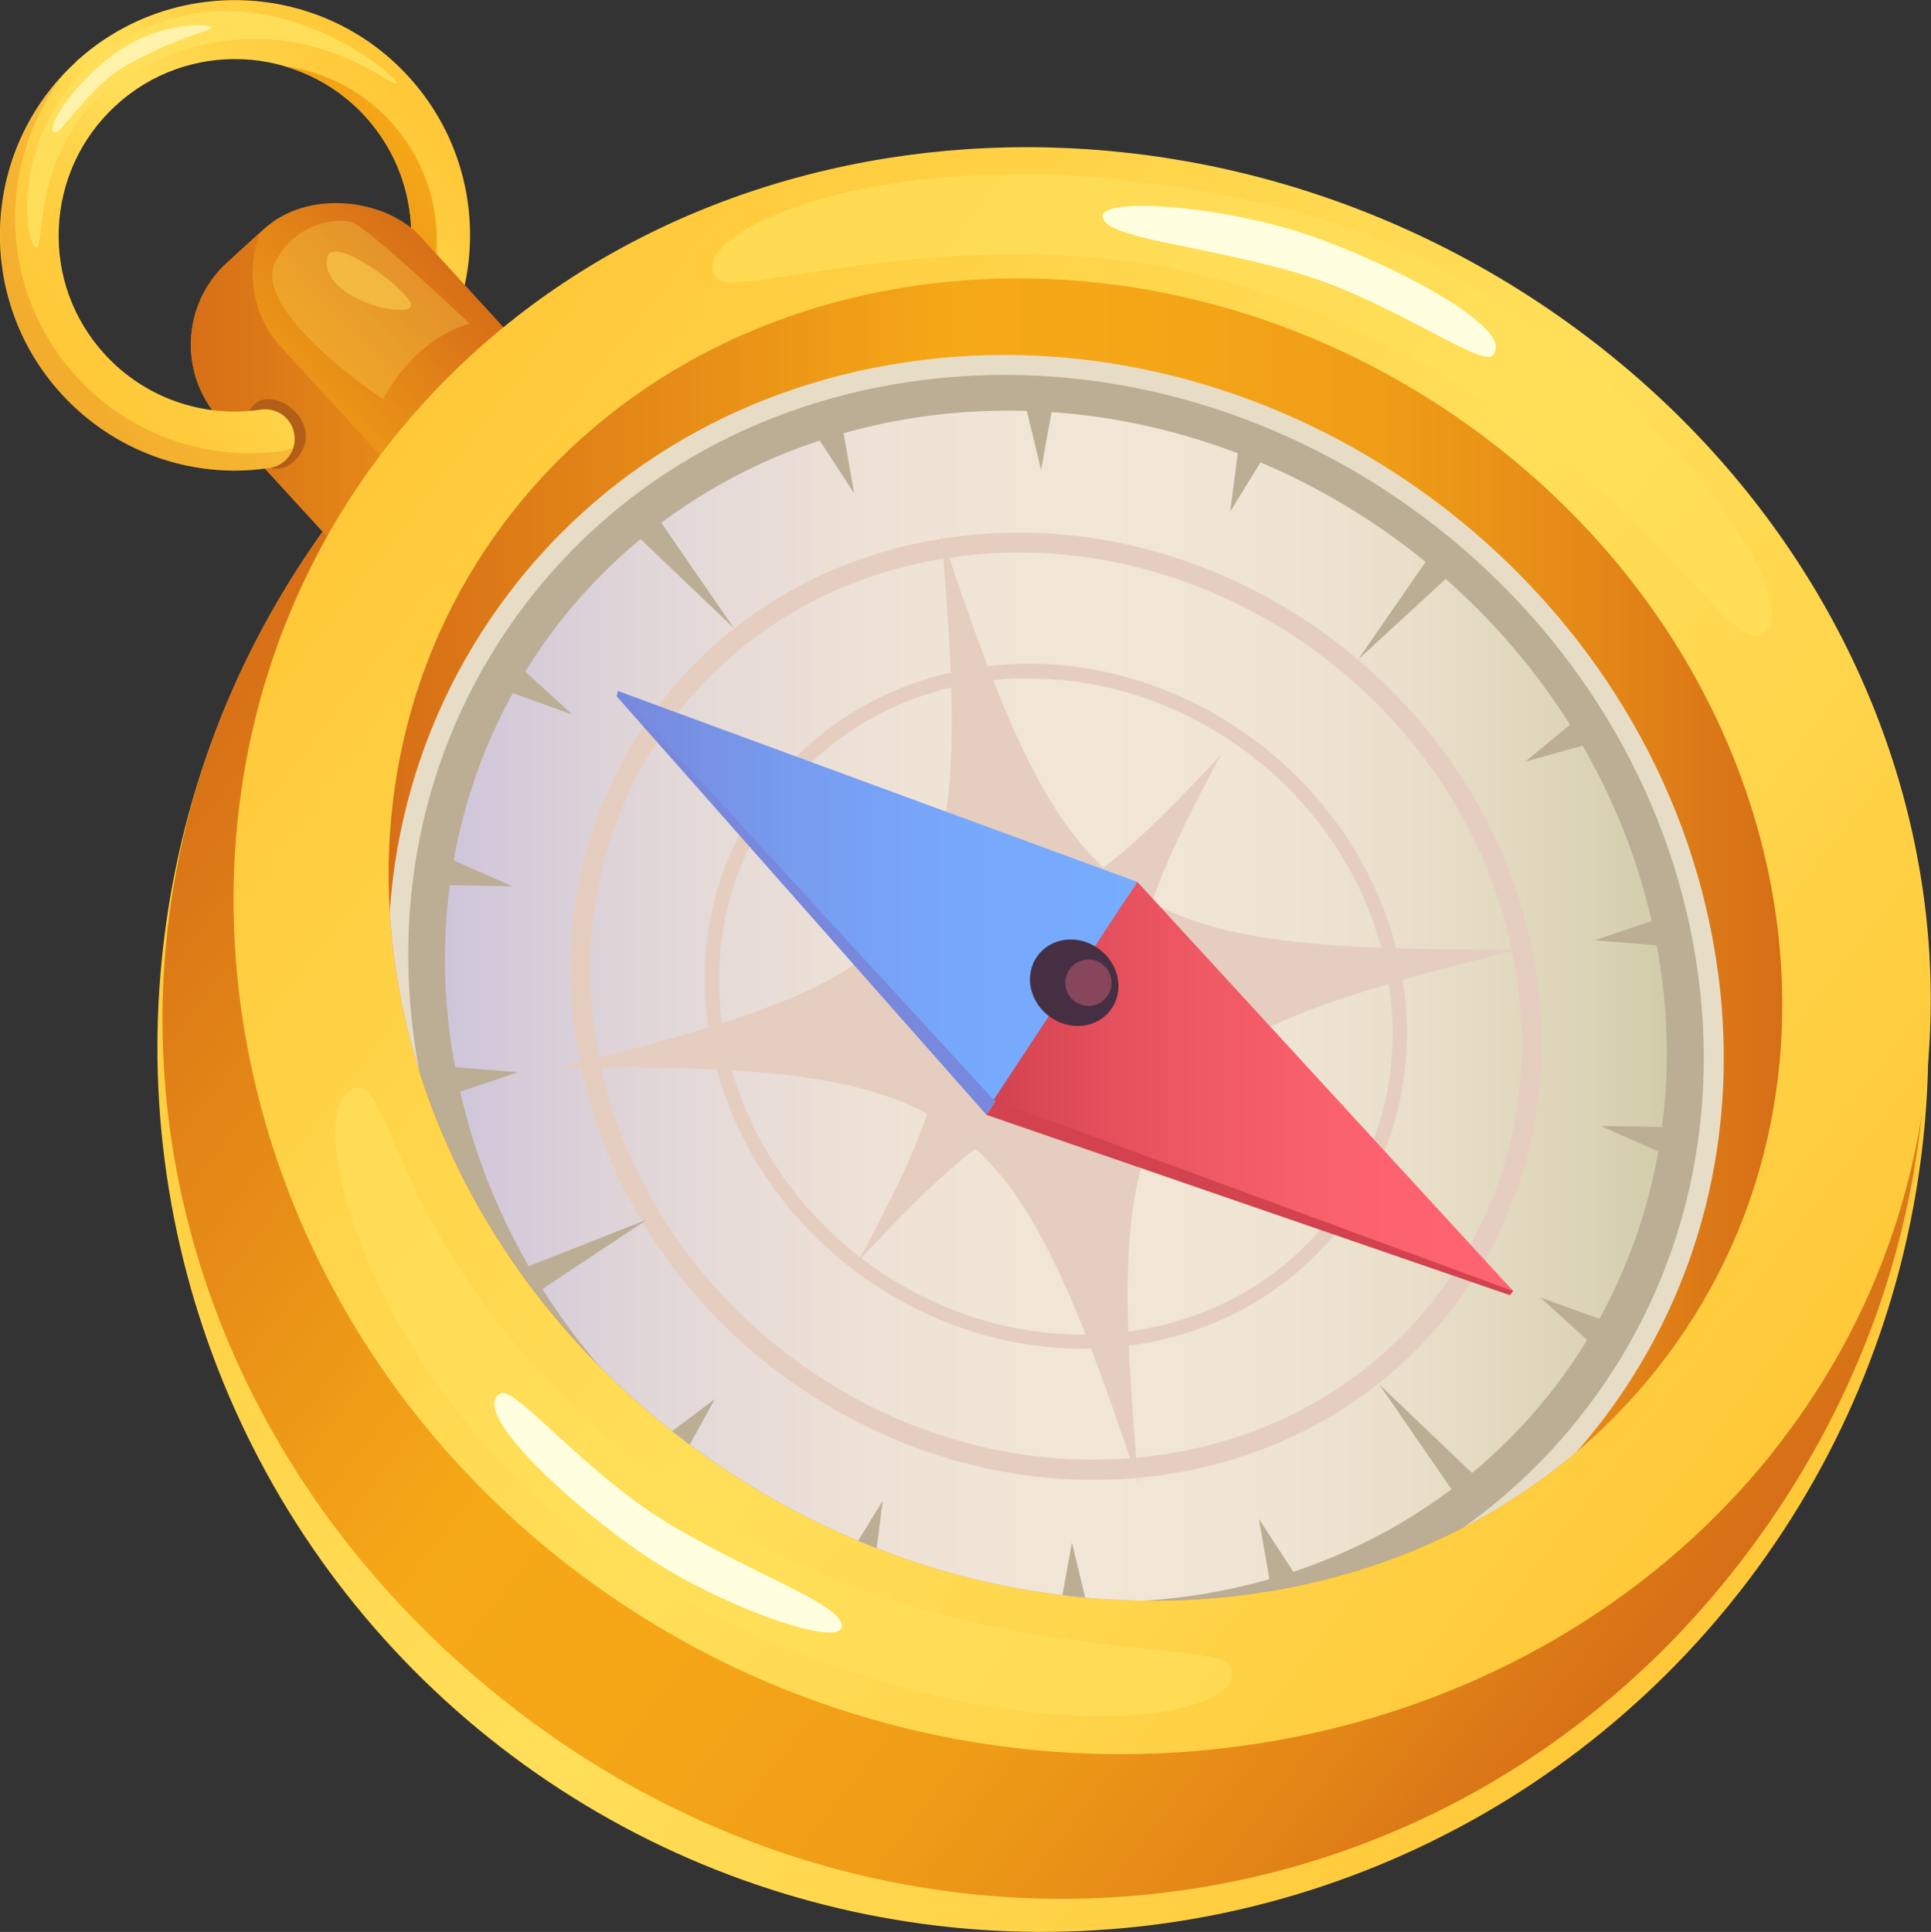 <?xml version="1.0" encoding="UTF-8"?>
<svg xmlns="http://www.w3.org/2000/svg" xmlns:xlink="http://www.w3.org/1999/xlink" viewBox="0 0 80.1 80.13">
  <rect x="0" y="0" width="80.1" height="80.13" fill="#333333" stroke="none"/>
  <defs>
    <style>
      .cls-1 {
        fill: #e5cec0;
      }

      .cls-2 {
        fill: url(#_ÂÁ_Ï_ÌÌ_È_ËÂÌÚ_254);
      }

      .cls-3, .cls-4, .cls-5, .cls-6 {
        fill: #ffdf59;
      }

      .cls-7 {
        fill: #78d;
      }

      .cls-8 {
        fill: url(#_ÂÁ_Ï_ÌÌ_È_ËÂÌÚ_254-2);
      }

      .cls-9 {
        fill: url(#_ÂÁ_Ï_ÌÌ_È_ËÂÌÚ_254-4);
      }

      .cls-10 {
        fill: url(#_ÂÁ_Ï_ÌÌ_È_ËÂÌÚ_254-3);
      }

      .cls-11 {
        fill: #bbae95;
      }

      .cls-12 {
        fill: #87465c;
      }

      .cls-13 {
        isolation: isolate;
      }

      .cls-14 {
        fill: #e7ddc7;
      }

      .cls-4 {
        opacity: .46;
      }

      .cls-4, .cls-5, .cls-6 {
        mix-blend-mode: color-dodge;
      }

      .cls-5 {
        opacity: .79;
      }

      .cls-6 {
        opacity: .28;
      }

      .cls-15 {
        fill: #b35e17;
      }

      .cls-16, .cls-17 {
        fill: #ffffe0;
      }

      .cls-18 {
        fill: #472f43;
      }

      .cls-19 {
        opacity: .32;
      }

      .cls-20 {
        fill: url(#_ÂÁ_Ï_ÌÌ_È_ËÂÌÚ_24-3);
      }

      .cls-21 {
        fill: url(#_ÂÁ_Ï_ÌÌ_È_ËÂÌÚ_24-2);
      }

      .cls-22 {
        fill: url(#_ÂÁ_Ï_ÌÌ_È_ËÂÌÚ_27-2);
      }

      .cls-23 {
        fill: url(#_ÂÁ_Ï_ÌÌ_È_ËÂÌÚ_65-2);
      }

      .cls-17 {
        opacity: .61;
      }

      .cls-24 {
        clip-path: url(#clippath);
      }

      .cls-25 {
        fill: url(#_ÂÁ_Ï_ÌÌ_È_ËÂÌÚ_70);
      }

      .cls-26 {
        fill: url(#_ÂÁ_Ï_ÌÌ_È_ËÂÌÚ_60);
      }

      .cls-27 {
        fill: url(#_ÂÁ_Ï_ÌÌ_È_ËÂÌÚ_65);
      }

      .cls-28 {
        fill: url(#_ÂÁ_Ï_ÌÌ_È_ËÂÌÚ_27);
      }

      .cls-29 {
        fill: url(#_ÂÁ_Ï_ÌÌ_È_ËÂÌÚ_24);
      }

      .cls-30 {
        fill: url(#_ÂÁ_Ï_ÌÌ_È_ËÂÌÚ_41);
      }

      .cls-31 {
        fill: #d2424f;
      }
    </style>
    <linearGradient id="_ÂÁ_Ï_ÌÌ_È_ËÂÌÚ_65" data-name="¡ÂÁ˚ÏˇÌÌ˚È „‡‰ËÂÌÚ 65" x1="1.32" y1="16.43" x2="17.96" y2="3.25" gradientUnits="userSpaceOnUse">
      <stop offset=".08" stop-color="#ffc838"/>
      <stop offset=".23" stop-color="#ffcc3d"/>
      <stop offset=".42" stop-color="#ffd74e"/>
      <stop offset=".52" stop-color="#ffdf59"/>
      <stop offset=".71" stop-color="#ffd247"/>
      <stop offset=".93" stop-color="#ffc838"/>
    </linearGradient>
    <linearGradient id="_ÂÁ_Ï_ÌÌ_È_ËÂÌÚ_254" data-name="¡ÂÁ˚ÏˇÌÌ˚È „‡‰ËÂÌÚ 254" x1="6.23" y1="16.04" x2="18.12" y2="6.62" gradientUnits="userSpaceOnUse">
      <stop offset="0" stop-color="#d76f17"/>
      <stop offset=".36" stop-color="#e28417"/>
      <stop offset="1" stop-color="#f6a917"/>
    </linearGradient>
    <linearGradient id="_ÂÁ_Ï_ÌÌ_È_ËÂÌÚ_27" data-name="¡ÂÁ˚ÏˇÌÌ˚È „‡‰ËÂÌÚ 27" x1="-37.39" y1="-35.55" x2="36.02" y2="-35.55" gradientTransform="translate(-.06 44.08) rotate(89.99) scale(1 1.22)" gradientUnits="userSpaceOnUse">
      <stop offset="0" stop-color="#ffc838"/>
      <stop offset=".26" stop-color="#ffd54a"/>
      <stop offset=".52" stop-color="#ffdf59"/>
      <stop offset=".75" stop-color="#ffd54b"/>
      <stop offset="1" stop-color="#ffc838"/>
    </linearGradient>
    <linearGradient id="_ÂÁ_Ï_ÌÌ_È_ËÂÌÚ_24" data-name="¡ÂÁ˚ÏˇÌÌ˚È „‡‰ËÂÌÚ 24" x1="-37.39" y1="-36.22" x2="35.3" y2="-36.22" gradientTransform="translate(17.31 78.08) rotate(37.71) scale(1 1.22)" gradientUnits="userSpaceOnUse">
      <stop offset="0" stop-color="#d76f17"/>
      <stop offset=".15" stop-color="#e28417"/>
      <stop offset=".41" stop-color="#f6a917"/>
      <stop offset=".58" stop-color="#f4a517"/>
      <stop offset=".73" stop-color="#ee9b17"/>
      <stop offset=".86" stop-color="#e58917"/>
      <stop offset=".99" stop-color="#d77017"/>
      <stop offset="1" stop-color="#d76f17"/>
    </linearGradient>
    <linearGradient id="_ÂÁ_Ï_ÌÌ_È_ËÂÌÚ_254-2" data-name="¡ÂÁ˚ÏˇÌÌ˚È „‡‰ËÂÌÚ 254" x1="-560.05" y1="239.43" x2="-548.79" y2="239.43" gradientTransform="translate(571.39 257.03) scale(1 -1)" xlink:href="#_ÂÁ_Ï_ÌÌ_È_ËÂÌÚ_254"/>
    <linearGradient id="_ÂÁ_Ï_ÌÌ_È_ËÂÌÚ_254-3" data-name="¡ÂÁ˚ÏˇÌÌ˚È „‡‰ËÂÌÚ 254" x1="7.92" y1="18.26" x2="25.63" y2="18.26" xlink:href="#_ÂÁ_Ï_ÌÌ_È_ËÂÌÚ_254"/>
    <linearGradient id="_ÂÁ_Ï_ÌÌ_È_ËÂÌÚ_27-2" data-name="¡ÂÁ˚ÏˇÌÌ˚È „‡‰ËÂÌÚ 27" x1="-37.34" y1="-72.39" x2="33.66" y2="-72.39" gradientTransform="translate(1.91 97.85) rotate(37.71)" xlink:href="#_ÂÁ_Ï_ÌÌ_È_ËÂÌÚ_27"/>
    <linearGradient id="_ÂÁ_Ï_ÌÌ_È_ËÂÌÚ_24-2" data-name="¡ÂÁ˚ÏˇÌÌ˚È „‡‰ËÂÌÚ 24" x1="16.12" y1="38.96" x2="73.93" y2="38.96" gradientTransform="matrix(1,0,0,1,0,0)" xlink:href="#_ÂÁ_Ï_ÌÌ_È_ËÂÌÚ_24"/>
    <linearGradient id="_ÂÁ_Ï_ÌÌ_È_ËÂÌÚ_24-3" data-name="¡ÂÁ˚ÏˇÌÌ˚È „‡‰ËÂÌÚ 24" x1="16.12" y1="38.96" x2="73.93" y2="38.96" gradientTransform="matrix(1,0,0,1,0,0)" xlink:href="#_ÂÁ_Ï_ÌÌ_È_ËÂÌÚ_24"/>
    <clipPath id="clippath">
      <path class="cls-20" d="M68.73,56.78c-9.14,11.52-27.16,12.88-40.25,3.04-13.09-9.84-16.29-27.15-7.16-38.66,9.14-11.52,27.16-12.88,40.25-3.04,13.09,9.84,16.29,27.15,7.16,38.66Z"/>
    </clipPath>
    <linearGradient id="_ÂÁ_Ï_ÌÌ_È_ËÂÌÚ_70" data-name="¡ÂÁ˚ÏˇÌÌ˚È „‡‰ËÂÌÚ 70" x1="18.46" y1="41.73" x2="69.14" y2="41.73" gradientUnits="userSpaceOnUse">
      <stop offset="0" stop-color="#cec5db"/>
      <stop offset=".01" stop-color="#d0c6da"/>
      <stop offset=".18" stop-color="#e2d8d8"/>
      <stop offset=".35" stop-color="#eee2d6"/>
      <stop offset=".53" stop-color="#f2e6d6"/>
      <stop offset=".69" stop-color="#efe4d2"/>
      <stop offset=".81" stop-color="#e8dec8"/>
      <stop offset=".93" stop-color="#dcd4b8"/>
      <stop offset="1" stop-color="#d1cca9"/>
    </linearGradient>
    <linearGradient id="_ÂÁ_Ï_ÌÌ_È_ËÂÌÚ_60" data-name="¡ÂÁ˚ÏˇÌÌ˚È „‡‰ËÂÌÚ 60" x1="25.63" y1="37.14" x2="47.18" y2="37.14" gradientUnits="userSpaceOnUse">
      <stop offset="0" stop-color="#78d"/>
      <stop offset=".03" stop-color="#778ade"/>
      <stop offset=".34" stop-color="#779cf0"/>
      <stop offset=".66" stop-color="#77a8fb"/>
      <stop offset="1" stop-color="#77acff"/>
    </linearGradient>
    <linearGradient id="_ÂÁ_Ï_ÌÌ_È_ËÂÌÚ_41" data-name="¡ÂÁ˚ÏˇÌÌ˚È „‡‰ËÂÌÚ 41" x1="41.22" y1="45.07" x2="62.77" y2="45.07" gradientUnits="userSpaceOnUse">
      <stop offset="0" stop-color="#d2424f"/>
      <stop offset=".12" stop-color="#dd4a57"/>
      <stop offset=".4" stop-color="#ef5964"/>
      <stop offset=".69" stop-color="#fb626d"/>
      <stop offset="1" stop-color="#ff6570"/>
    </linearGradient>
    <linearGradient id="_ÂÁ_Ï_ÌÌ_È_ËÂÌÚ_65-2" data-name="¡ÂÁ˚ÏˇÌÌ˚È „‡‰ËÂÌÚ 65" x1=".98" y1="16" x2="17.62" y2="2.82" xlink:href="#_ÂÁ_Ï_ÌÌ_È_ËÂÌÚ_65"/>
    <linearGradient id="_ÂÁ_Ï_ÌÌ_È_ËÂÌÚ_254-4" data-name="¡ÂÁ˚ÏˇÌÌ˚È „‡‰ËÂÌÚ 254" x1="1.16" y1="15.91" x2="14.52" y2="5.33" xlink:href="#_ÂÁ_Ï_ÌÌ_È_ËÂÌÚ_254"/>
  </defs>
  <g class="cls-13">
    <g id="Layer_2">
      <g id="_x2014_ÎÓÈ_x5F_1">
        <g>
          <path class="cls-27" d="M16.35,16.96l-1.66-1.81c2.97-2.72,3.18-7.35.45-10.33-2.72-2.97-7.36-3.18-10.33-.45l-1.66-1.81c3.97-3.63,10.16-3.36,13.79.61,3.64,3.97,3.36,10.16-.61,13.79Z"/>
          <path class="cls-2" d="M15.75,15.37c2.97-2.72,3.18-7.35.45-10.33-1.21-1.32-2.81-2.1-4.46-2.31,1.27.36,2.46,1.05,3.41,2.09,2.72,2.97,2.52,7.61-.45,10.33l1.66,1.81c.16-.14.3-.3.44-.45l-1.04-1.14Z"/>
          <ellipse class="cls-28" cx="43.26" cy="43.39" rx="36.76" ry="36.71" transform="translate(-17.53 51.06) rotate(-52.28)"/>
          <path class="cls-29" d="M72.16,64.83c-12.42,16.06-34.78,18.44-50.82,6.04C5.31,58.47,1.8,37,14.22,20.94,26.64,4.88,49.7,1.91,65.74,14.31c16.04,12.4,18.84,34.46,6.42,50.52Z"/>
          <rect class="cls-8" x="11.32" y="7.58" width="11.25" height="20.05" rx="4.59" ry="4.59" transform="translate(41.33 19.14) rotate(137.52)"/>
          <path class="cls-10" d="M25.5,22.71c-1.86,1.71-4.78,1.58-6.49-.29l-7.34-8.01c-1.22-1.33-1.49-3.2-.87-4.78l-1.4,1.28c-1.86,1.71-1.99,4.63-.28,6.49l7.34,8.01c1.71,1.86,4.63,1.99,6.49.28l1.53-1.4c.53-.49.9-1.07,1.15-1.7l-.13.12Z"/>
          <path class="cls-15" d="M10.46,16.87c.78-.98,2.82.49,2.06,1.84-1.08,1.91-3.23-.36-2.06-1.84Z"/>
          <path class="cls-22" d="M73.47,60.32c-11.35,14.1-33.44,16.77-49.21,5.12-15.77-11.65-19.26-33.2-7.91-47.3C27.7,4.03,49.69,2.04,65.46,13.69c15.77,11.65,19.35,32.52,8,46.63Z"/>
          <g>
            <path class="cls-21" d="M68.73,56.78c-9.14,11.52-27.16,12.88-40.25,3.04-13.09-9.84-16.29-27.15-7.16-38.66,9.14-11.52,27.16-12.88,40.25-3.04,13.09,9.84,16.29,27.15,7.16,38.66Z"/>
            <g class="cls-24">
              <g>
                <g>
                  <path class="cls-11" d="M38.32,15.34c14.76-1.81,29.17,8.53,32.2,23.11s-6.48,27.86-21.24,29.67c-14.76,1.81-29.17-8.53-32.2-23.11-3.03-14.58,6.48-27.86,21.24-29.67Z"/>
                  <path class="cls-14" d="M45.93,68.74c-13.7,0-26.42-10.01-29.25-23.64-1.49-7.17-.06-14.26,4.03-19.96,4.08-5.69,10.32-9.32,17.56-10.21,14.95-1.83,29.59,8.68,32.66,23.44,1.49,7.17.06,14.26-4.03,19.96-4.08,5.69-10.32,9.32-17.56,10.21-1.14.14-2.28.21-3.41.21ZM38.37,15.75c-7.01.86-13.05,4.37-16.99,9.87-3.95,5.51-5.33,12.37-3.89,19.31,2.98,14.35,17.22,24.57,31.75,22.79,7.01-.86,13.05-4.37,16.99-9.87,3.95-5.51,5.33-12.37,3.89-19.31-2.98-14.35-17.22-24.57-31.75-22.79h0Z"/>
                </g>
                <path class="cls-25" d="M38.71,17.22c13.71-1.68,27.1,7.93,29.91,21.47,2.81,13.54-6.02,25.88-19.73,27.57-13.71,1.68-27.1-7.93-29.91-21.47-2.81-13.54,6.02-25.88,19.73-27.57Z"/>
                <path class="cls-1" d="M45.34,61.38c-9.96,0-19.2-7.28-21.26-17.19-1.08-5.22-.04-10.37,2.93-14.52,2.97-4.14,7.51-6.78,12.78-7.43,10.86-1.33,21.51,6.31,23.74,17.04,1.08,5.22.04,10.37-2.93,14.52-2.97,4.14-7.51,6.78-12.78,7.43-.83.1-1.65.15-2.48.15ZM39.89,23.06c-5.04.62-9.38,3.14-12.21,7.09-2.84,3.96-3.83,8.89-2.79,13.87,2.14,10.32,12.38,17.66,22.83,16.38,5.04-.62,9.38-3.14,12.21-7.09,2.84-3.96,3.83-8.89,2.79-13.87-2.14-10.32-12.38-17.66-22.83-16.38h0Z"/>
                <path class="cls-1" d="M44.91,55.94c-7.2,0-13.89-5.26-15.38-12.43-.78-3.77-.03-7.5,2.12-10.5,2.15-2.99,5.43-4.9,9.24-5.37,7.85-.97,15.55,4.56,17.17,12.32.78,3.77.03,7.5-2.12,10.5-2.15,2.99-5.43,4.9-9.24,5.37-.6.07-1.2.11-1.79.11ZM42.69,28.13c-.57,0-1.15.03-1.72.11-3.64.45-6.78,2.27-8.83,5.13-2.05,2.86-2.77,6.43-2.02,10.03,1.55,7.46,8.95,12.78,16.51,11.85,3.64-.45,6.78-2.27,8.83-5.13,2.05-2.86,2.77-6.43,2.02-10.03-1.43-6.89-7.86-11.95-14.79-11.95Z"/>
                <path class="cls-1" d="M39.04,22.13c5.31,15.97,7.21,17.34,24.02,17.24-16.02,3.93-17.27,5.68-15.84,22.14-5.31-15.97-7.21-17.34-24.02-17.24,16.02-3.93,17.27-5.68,15.84-22.14Z"/>
                <path class="cls-1" d="M31.72,33.63c10.13,5.72,11.62,5.53,18.93-2.33-5.08,9.46-4.78,10.93,3.88,18.7-10.13-5.72-11.62-5.53-18.93,2.32,5.08-9.46,4.78-10.93-3.88-18.7Z"/>
                <polygon class="cls-7" points="25.58 28.88 40.92 46.24 46.89 37.2 25.63 28.66 25.58 28.88"/>
                <polygon class="cls-31" points="62.63 53.72 62.77 53.55 46.89 37.2 40.92 46.24 62.63 53.72"/>
                <polygon class="cls-26" points="25.63 28.66 41.22 45.62 47.18 36.58 25.63 28.66"/>
                <polygon class="cls-30" points="62.77 53.55 47.18 36.58 41.22 45.62 62.77 53.55"/>
                <g>
                  <path class="cls-11" d="M21.25,36.76l-2.92-.05c-.33,0-.58-.27-.58-.6,0-.33.27-.58.6-.58.08,0,.16.02.23.05l2.67,1.18Z"/>
                  <path class="cls-11" d="M23.75,29.64l-2.78-1c-.31-.11-.46-.45-.35-.75.11-.31.45-.46.75-.35.07.03.14.07.2.12l2.19,1.99Z"/>
                  <path class="cls-11" d="M30.44,26.05l-4.08-3.89c-.23-.22-.24-.59-.02-.82.22-.23.59-.24.82-.02.03.03.06.06.08.09l3.2,4.64Z"/>
                  <path class="cls-11" d="M35.43,20.46l-1.58-2.42c-.18-.27-.1-.64.17-.82s.64-.1.82.17c.04.07.07.14.09.22l.5,2.84Z"/>
                  <path class="cls-11" d="M43.19,19.51l-.66-2.73c-.08-.32.12-.64.44-.71.32-.08.64.12.71.44.02.08.02.17,0,.24l-.5,2.77Z"/>
                  <path class="cls-11" d="M51.03,21.23l.35-2.73c.04-.32.34-.55.66-.51.32.04.55.34.51.66-.01.08-.04.17-.08.23l-1.44,2.34Z"/>
                  <path class="cls-11" d="M56.34,27.35l2.98-4.31c.18-.26.54-.33.81-.15.26.18.33.54.15.81-.02.04-.05.07-.08.1l-3.86,3.55Z"/>
                  <path class="cls-11" d="M63.26,31.6l2.14-1.77c.25-.21.62-.17.83.08.21.25.17.62-.08.83-.07.05-.14.09-.22.11l-2.67.74Z"/>
                  <path class="cls-11" d="M66.18,38.99l2.7-.91c.31-.1.64.06.75.37.1.31-.06.64-.37.75-.08.03-.16.04-.24.03l-2.84-.23Z"/>
                  <path class="cls-11" d="M66.4,46.7l2.92.05c.33,0,.58.27.58.6s-.27.58-.6.58c-.08,0-.16-.02-.23-.05l-2.67-1.18Z"/>
                  <path class="cls-11" d="M63.9,53.82l2.78,1c.31.11.46.45.35.75-.11.31-.45.46-.75.35-.07-.03-.14-.07-.2-.12l-2.19-1.99Z"/>
                  <path class="cls-11" d="M57.22,57.43l4.07,3.88c.23.22.24.59.02.82s-.59.24-.82.02c-.03-.03-.06-.06-.08-.09l-3.19-4.63Z"/>
                  <path class="cls-11" d="M52.22,63l1.58,2.42c.18.27.1.64-.17.82-.27.18-.64.1-.82-.17-.04-.07-.07-.14-.09-.22l-.5-2.84Z"/>
                  <path class="cls-11" d="M44.46,63.96l.66,2.73c.08.32-.12.64-.44.71-.32.08-.64-.12-.71-.44-.02-.08-.02-.17,0-.24l.5-2.77Z"/>
                  <path class="cls-11" d="M36.62,62.23l-.35,2.73c-.04.32-.34.55-.66.51-.32-.04-.55-.34-.51-.66.01-.08.04-.17.08-.23l1.44-2.34Z"/>
                  <path class="cls-11" d="M29.65,58.03l-1.32,2.4c-.16.29-.52.39-.8.23s-.39-.52-.23-.8c.04-.08.1-.14.16-.19l2.19-1.64Z"/>
                  <path class="cls-11" d="M26.8,50.61l-4.55,3.02c-.27.18-.63.1-.81-.16s-.1-.63.16-.81c.03-.02.07-.04.11-.06l5.09-2Z"/>
                  <path class="cls-11" d="M21.47,44.48l-2.7.91c-.31.1-.64-.06-.75-.37-.1-.31.06-.64.37-.75.08-.03.16-.04.24-.03l2.84.23Z"/>
                </g>
                <path class="cls-18" d="M44.19,38.98c.99-.12,1.96.57,2.17,1.56.2.98-.44,1.88-1.43,2s-1.96-.57-2.17-1.56c-.2-.98.44-1.88,1.43-2Z"/>
                <path class="cls-12" d="M46.11,40.76c0,.53-.43.96-.96.96s-.96-.43-.96-.96.43-.96.96-.96.96.43.96.96Z"/>
              </g>
            </g>
          </g>
          <path class="cls-5" d="M29.84,11.61c-2.18-1.75,8.02-6.86,23.53-2.94,12.19,3.08,21.51,15.17,19.96,17.4-1.55,2.23-5.51-8.56-20.77-13.88-10.75-3.75-21.74.19-22.71-.58Z"/>
          <path class="cls-16" d="M45.74,9.03c-.22-.91,5.02-.49,8.57.73,3.54,1.22,8.66,3.92,7.6,4.98-.51.51-4.3-2.37-8.37-3.5s-7.58-1.36-7.79-2.21Z"/>
          <path class="cls-5" d="M50.94,69.01c1.67,2.25-9.5,4.58-23.5-3.16-11-6.09-15.09-18.78-13.01-20.55,2.07-1.76,1.3,8.32,14.7,17.35,9.44,6.37,21.07,5.36,21.81,6.36Z"/>
          <path class="cls-16" d="M34.92,67.45c-.02.94-4.98-.8-8.1-2.89-3.11-2.09-7.37-6-6.07-6.76.62-.36,3.55,3.39,7.2,5.52,3.65,2.14,6.99,3.25,6.97,4.13Z"/>
          <path class="cls-23" d="M9.76,19.52c-2.72,0-5.33-1.13-7.2-3.17C-1.08,12.38-.81,6.19,3.16,2.56c.5-.46,1.28-.42,1.73.08s.42,1.28-.08,1.73c-1.44,1.32-2.28,3.12-2.37,5.07-.09,1.95.59,3.82,1.91,5.26,1.64,1.79,4.06,2.65,6.47,2.29.67-.1,1.29.36,1.39,1.03.1.67-.36,1.29-1.03,1.39-.48.07-.96.11-1.44.11Z"/>
          <g class="cls-19">
            <path class="cls-9" d="M11.82,18.69c-.48.07-.96.11-1.44.11-2.72,0-5.33-1.13-7.2-3.17C-.07,12.08-.19,6.77,2.65,3.08c-3.46,3.68-3.56,9.48-.09,13.27,1.87,2.04,4.48,3.17,7.2,3.17.48,0,.96-.03,1.44-.11.48-.07.85-.41.99-.85-.11.06-.24.1-.37.12Z"/>
          </g>
          <path class="cls-6" d="M15.89,16.55c-1.86-1.23-5.29-4.04-4.48-5.67.81-1.63,2.52-1.85,3.17-1.67s4.91,4.22,4.91,4.22c0,0-2.11.42-3.6,3.12Z"/>
          <path class="cls-4" d="M13.58,10.66c.19-.86,2.82.93,3.42,1.84.6.91-3.83,0-3.42-1.84Z"/>
          <path class="cls-3" d="M1.5,10.25c-.56-.14-1.26-6.14,4.2-8.91,5.46-2.77,10.87,1.87,10.73,2.11-.15.24-3.73-3.2-9.27-1.22C.94,4.46,1.98,10.37,1.5,10.25Z"/>
          <path class="cls-17" d="M2.26,5.5c-.45-.15.97-2.3,2.77-3.46,1.79-1.16,3.64-1.04,3.75-.91s-1.3.32-3.57,1.6c-1.54.87-2.67,2.86-2.94,2.76Z"/>
        </g>
      </g>
    </g>
  </g>
</svg>
